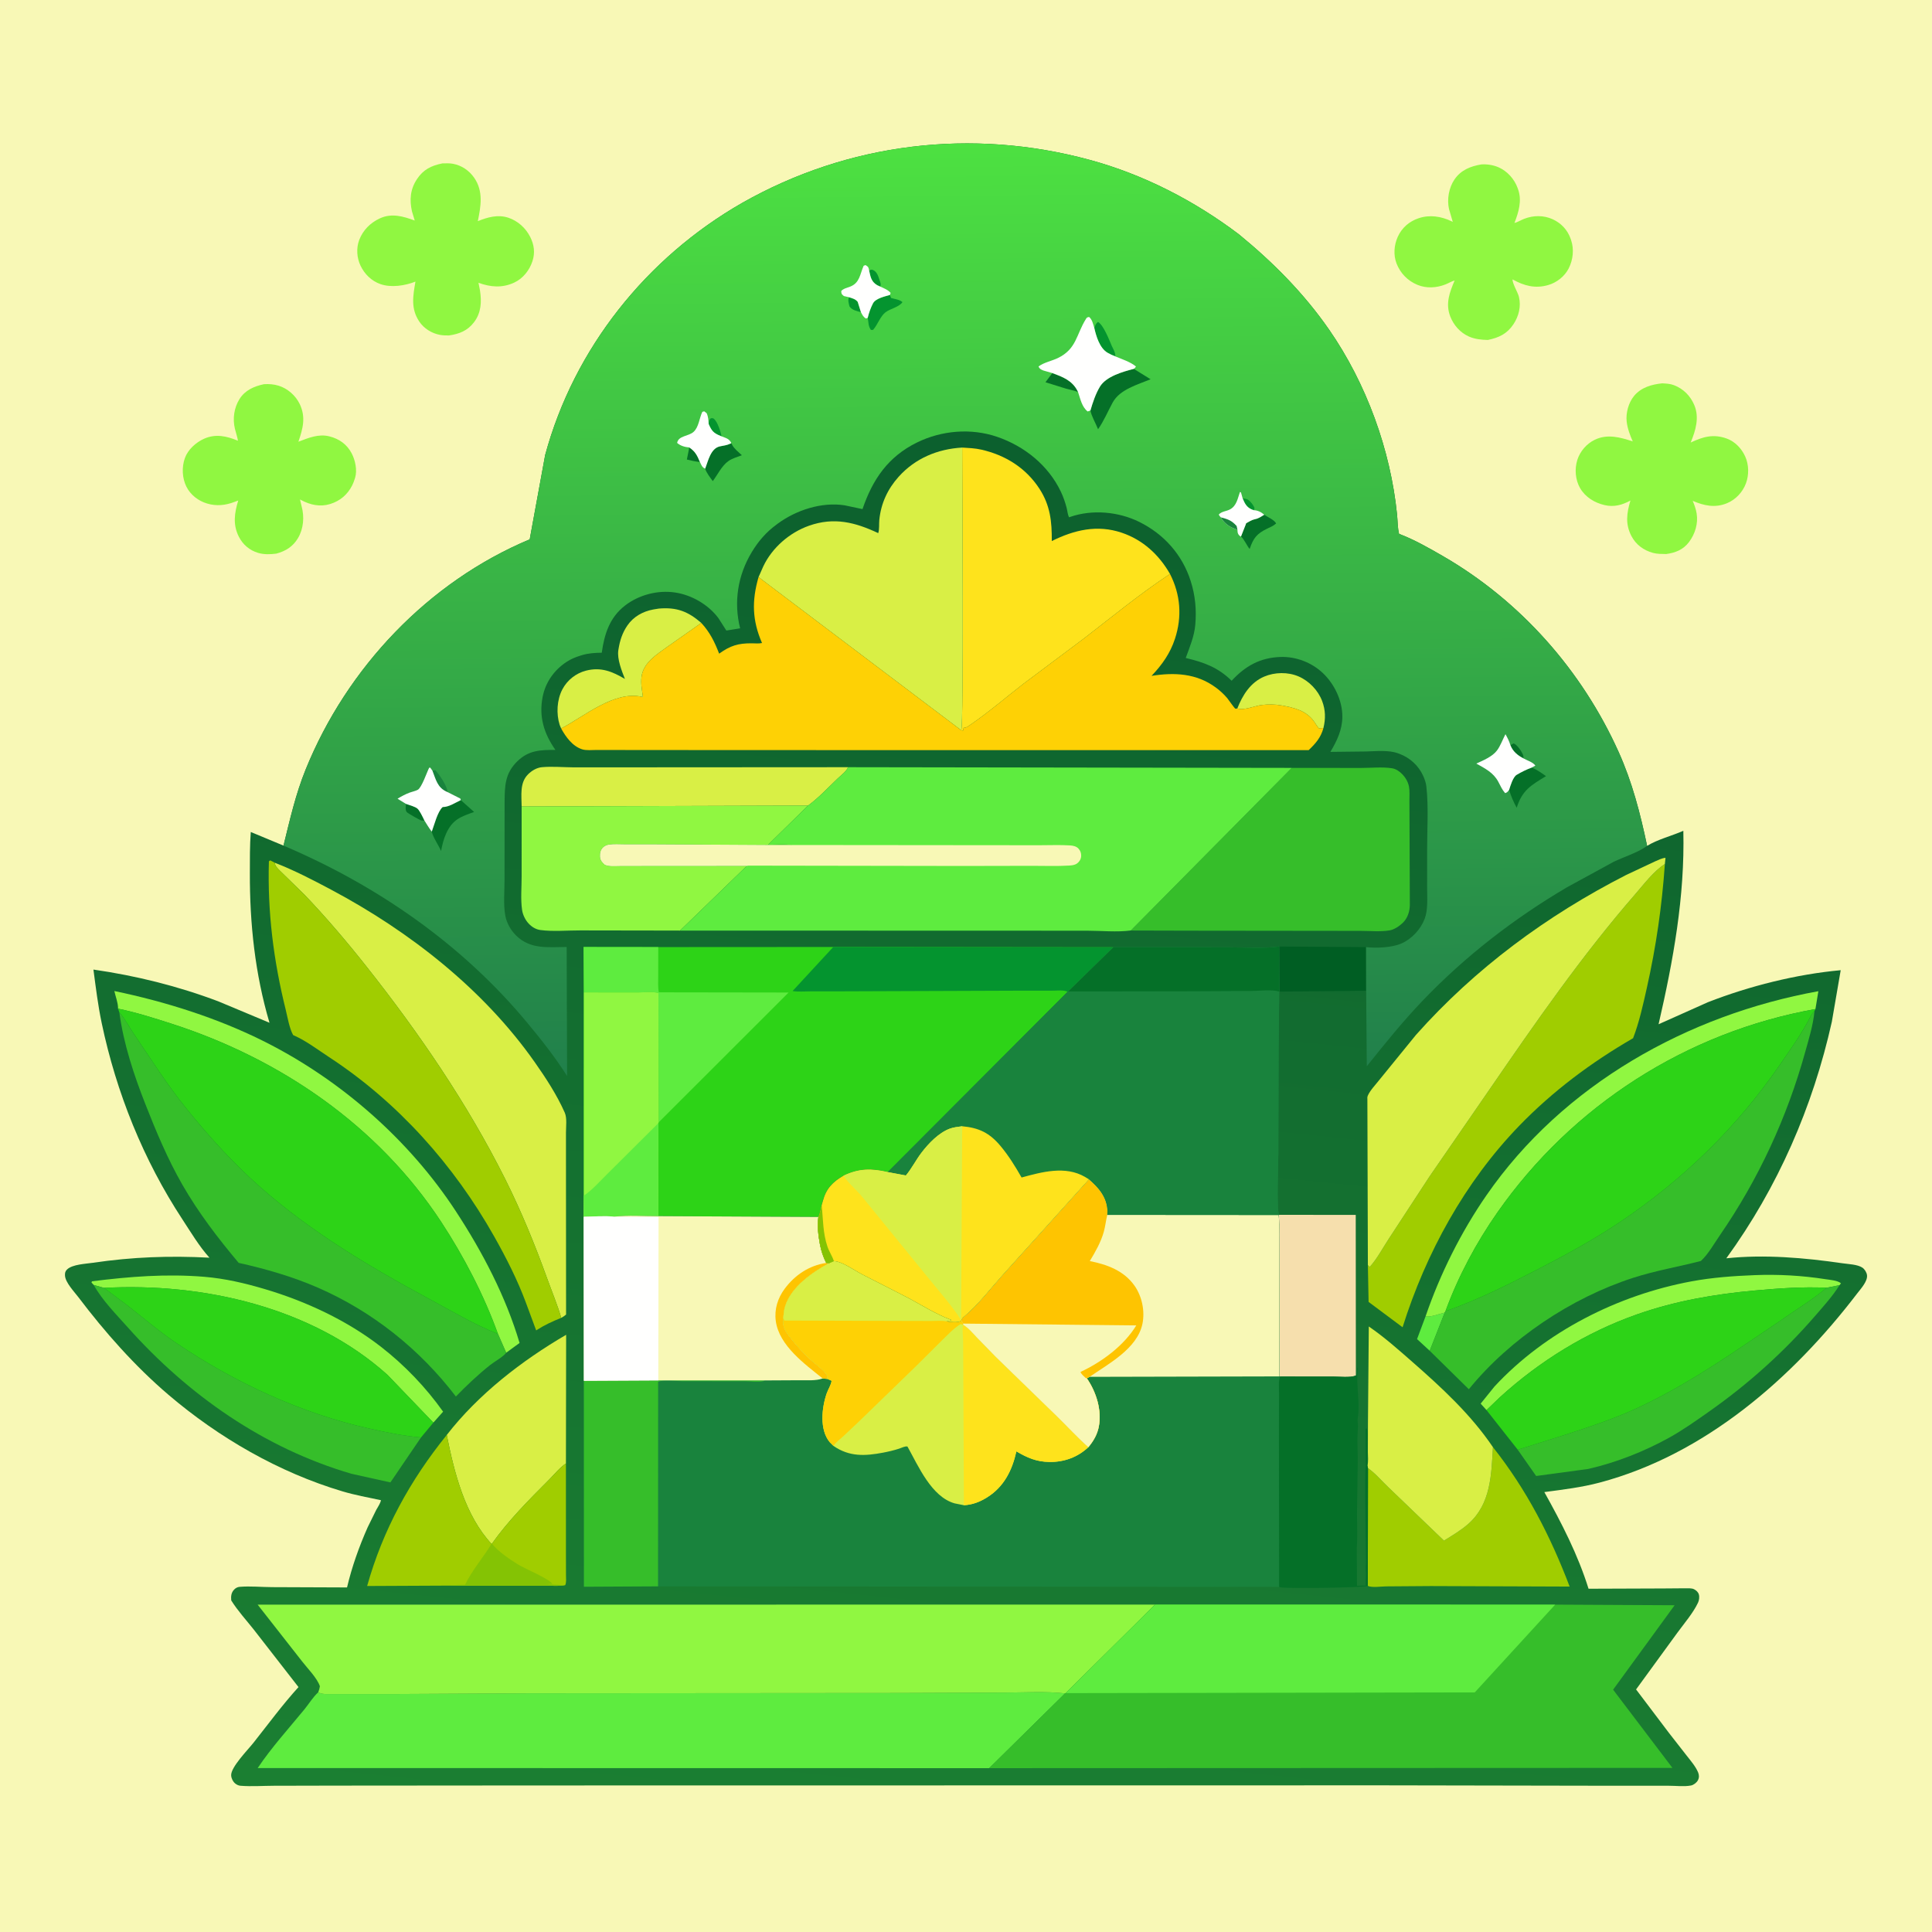 <svg version="1.1" xmlns="http://www.w3.org/2000/svg" style="display: block;" viewBox="0 0 2048 2048" width="1024" height="1024">
<defs>
	<linearGradient id="Gradient1" gradientUnits="userSpaceOnUse" x1="1113.78" y1="467.343" x2="959.262" y2="1963.63">
		<stop class="stop0" offset="0" stop-opacity="1" stop-color="rgb(12,96,46)"/>
		<stop class="stop1" offset="1" stop-opacity="1" stop-color="rgb(27,127,50)"/>
	</linearGradient>
	<linearGradient id="Gradient2" gradientUnits="userSpaceOnUse" x1="1025.04" y1="1133.48" x2="1014.6" y2="151.866">
		<stop class="stop0" offset="0" stop-opacity="1" stop-color="rgb(33,128,75)"/>
		<stop class="stop1" offset="1" stop-opacity="1" stop-color="rgb(77,225,65)"/>
	</linearGradient>
</defs>
<path transform="translate(0,0)" fill="rgb(248,248,182)" d="M -0 -0 L 2048 0 L 2048 2048 L -0 2048 L -0 -0 z"/>
<path transform="translate(0,0)" fill="rgb(144,247,65)" d="M 279.779 407.255 C 285.014 406.912 290.34 407.31 295.375 408.867 C 304.893 411.811 313.41 419.29 317.716 428.293 C 324.412 442.292 321.054 454.431 316.31 468.249 C 326.922 464.236 337.743 459.607 349.293 462.588 C 359.546 465.234 367.596 470.862 372.659 480.315 C 376.531 487.545 378.898 498.352 376.426 506.474 L 376.087 507.5 C 375.308 509.957 374.488 512.272 373.313 514.578 C 368.308 524.403 360.49 531.02 349.989 534.28 C 339.293 537.601 328.927 535.237 319.298 530.119 L 317.995 529.415 L 319.723 536.674 C 322.785 547.843 321.805 560.494 315.834 570.5 C 310.445 579.532 302.659 584.274 292.793 586.893 C 286.379 587.687 279.759 587.937 273.5 586.04 C 264.536 583.322 257.478 577.354 253.217 569 C 246.648 556.121 248.528 543.817 252.537 530.562 L 248.567 532.046 C 239.029 535.71 229.477 536.732 219.5 533.748 C 210.228 530.974 201.982 524.643 197.609 515.926 C 193.042 506.822 192.553 495.097 196.016 485.5 C 199.267 476.491 207.766 468.884 216.367 465.07 C 228.763 459.573 240.288 462.285 252.236 467.196 C 251.59 462.979 250.044 458.774 249.037 454.614 C 246.468 444.008 248.056 432.296 253.881 423.014 C 259.805 413.572 269.299 409.527 279.779 407.255 z"/>
<path transform="translate(0,0)" fill="rgb(144,247,65)" d="M 1761.87 406.355 C 1766.22 406.578 1770.45 406.742 1774.57 408.335 C 1784.43 412.143 1791.84 419.577 1795.96 429.25 C 1801.65 442.62 1797.41 456.396 1792.19 469.112 C 1805.1 463.006 1816.18 459.753 1830.28 464.836 C 1839.14 468.029 1846.04 475.274 1849.92 483.743 C 1853.95 492.512 1854.11 503.455 1850.74 512.466 C 1847.25 521.773 1839.77 529.757 1830.5 533.51 C 1817.87 538.626 1806.31 536.06 1794.34 530.915 C 1796.18 535.25 1797.72 539.569 1798.5 544.235 C 1800.29 554.959 1796.85 566.085 1790.37 574.664 C 1784.26 582.74 1775.94 585.991 1766.2 587.302 C 1761.59 587.218 1756.75 587.308 1752.27 586.09 C 1742.25 583.365 1734.07 577.332 1729.28 568.058 C 1722.7 555.293 1724.42 543.731 1728.33 530.582 C 1719.64 535.331 1710.85 537.744 1700.96 535.436 C 1690.33 532.954 1680.63 527.118 1675.02 517.538 C 1669.9 508.779 1668.98 497.14 1672.04 487.5 C 1674.94 478.384 1681.89 470.319 1690.52 466.174 C 1703.93 459.729 1717.47 463.556 1730.79 467.892 C 1727.83 461.321 1725.17 454.092 1724.34 446.895 C 1723.3 437.809 1726.34 426.746 1732.19 419.695 C 1739.71 410.617 1750.66 407.568 1761.87 406.355 z"/>
<path transform="translate(0,0)" fill="rgb(144,247,65)" d="M 468.963 173.193 L 469.323 173.194 C 472.873 173.122 476.507 172.949 480.017 173.584 C 489.285 175.262 497.276 180.7 502.617 188.378 C 512.574 202.691 509.777 218.528 506.502 234.437 C 516.833 230.269 527.824 227.136 538.869 230.798 C 548.875 234.115 557.225 241.661 561.985 251.043 C 566.255 259.459 567.372 267.97 564.372 277.012 C 561.166 286.672 554.323 295.288 545.016 299.596 C 532.344 305.462 519.994 304.436 507.206 299.741 L 508.802 307.86 C 510.645 319.974 510.161 331.554 502.397 341.691 C 495.535 350.652 486.776 354.012 475.969 355.586 C 472.897 355.675 469.543 355.537 466.5 354.997 C 457.753 353.447 449.419 348.25 444.46 340.87 C 435.271 327.195 437.781 313.702 440.401 298.515 C 429.352 302.863 414.667 305.186 403.219 301.139 C 393.759 297.794 386.515 290.668 382.202 281.692 C 378.208 273.381 377.492 262.999 380.817 254.31 C 384.817 243.858 392.601 236.164 402.641 231.5 C 415.233 225.65 427.414 229.321 439.632 233.774 L 436.705 224.06 C 433.967 211.819 434.872 200.684 441.922 190 C 448.779 179.609 457.152 175.594 468.963 173.193 z"/>
<path transform="translate(0,0)" fill="rgb(144,247,65)" d="M 1570.1 174.313 C 1576.14 173.837 1582.97 174.906 1588.54 177.354 C 1597.88 181.46 1605.31 189.831 1608.76 199.364 L 1609.3 200.927 C 1613.51 212.903 1609.75 225.041 1605.37 236.368 C 1608.95 235.433 1612.26 233.294 1615.73 231.95 C 1625.46 228.178 1636.27 228.049 1645.88 232.407 C 1654.85 236.483 1661.61 243.663 1664.91 253.007 L 1665.41 254.5 C 1668.75 264.224 1667.5 275.403 1662.9 284.5 C 1658.59 293.019 1650.12 299.618 1641 302.215 C 1627.18 306.152 1615.47 302.919 1603.4 296.179 C 1603.07 300.584 1608.95 309.683 1610.17 314.817 C 1612.54 324.818 1609.96 335.234 1604.32 343.702 C 1597.47 353.994 1588.8 357.964 1577.15 360.374 C 1570.24 360.219 1563.5 359.55 1557.09 356.726 C 1547.99 352.713 1540.92 344.728 1537.35 335.5 C 1532.08 321.863 1536.6 309.958 1541.98 297.293 C 1538.58 298.288 1535.55 300.212 1532.25 301.5 C 1522.64 305.25 1512.02 305.89 1502.4 301.885 C 1492.21 297.642 1484.48 289.699 1480.44 279.426 C 1476.9 270.411 1477.72 259.725 1481.72 250.956 C 1486.08 241.399 1493.81 234.713 1503.75 231.35 C 1515.53 227.365 1527.72 229.28 1538.71 234.571 L 1540 235.201 L 1536.04 221.724 C 1533.68 211.394 1535.82 198.928 1541.87 190.141 C 1548.66 180.27 1558.63 176.287 1570.1 174.313 z"/>
<path transform="translate(0,0)" fill="url(#Gradient1)" d="M 786.763 215.07 C 899.49 151.169 1030.23 135.53 1155.22 169.5 C 1212.39 185.038 1266.18 212.786 1313.32 248.419 C 1349.63 278.141 1382.3 311.03 1409.09 349.716 C 1448.4 406.488 1474.06 476.866 1480.94 545.5 C 1481.6 552.067 1481.46 559.566 1483.06 565.914 C 1499.32 572.1 1514.65 580.861 1529.69 589.557 C 1611.75 637.018 1676.86 710.631 1715.73 796.91 C 1730.29 829.227 1738.72 862.119 1746.02 896.66 C 1756.88 889.866 1772.48 885.948 1784.41 880.701 C 1786.05 950.484 1773.76 1018.03 1758.16 1085.75 L 1810.38 1062.42 C 1854.43 1045.22 1904.09 1032.77 1951.22 1028.45 L 1941.82 1083.13 C 1921.68 1173.5 1884.46 1258.87 1829.97 1333.86 C 1870.27 1329.56 1913.07 1333.29 1953.08 1339.12 C 1959.25 1340.02 1968.94 1340.3 1974.08 1343.67 C 1976.59 1345.31 1978.72 1348.74 1979.1 1351.71 C 1979.94 1358.19 1972.38 1366.31 1968.63 1371.21 C 1899.86 1461.21 1807.18 1542.01 1695.66 1571.61 C 1676.5 1576.69 1656.68 1579.07 1637.06 1581.67 C 1655.37 1614.5 1672.69 1648.05 1683.92 1684.12 L 1763.34 1683.83 L 1785.93 1683.65 C 1788.75 1683.66 1793.27 1683.35 1795.78 1684.66 C 1797.95 1685.78 1800.12 1687.66 1800.83 1690.09 C 1801.65 1692.89 1801.17 1696.38 1799.94 1698.97 C 1794.79 1709.9 1785.27 1720.91 1778.11 1730.73 L 1734.3 1790.87 L 1769.17 1836.97 L 1788.08 1861.19 C 1792.23 1866.5 1797.39 1872.43 1800.02 1878.7 C 1801.21 1881.55 1801.3 1884.37 1799.86 1887.14 C 1798.54 1889.67 1795.35 1892.14 1792.52 1892.7 C 1785.46 1894.09 1776.16 1892.95 1768.77 1892.97 L 1707.51 1892.97 L 1466.08 1892.53 L 571.928 1892.66 L 356.872 1892.83 L 290.195 1892.98 C 278.693 1893.02 266.442 1893.9 255 1892.98 C 252.866 1892.81 250.974 1891.93 249.329 1890.58 C 246.871 1888.55 245.228 1885.19 245.044 1882.02 C 244.542 1873.39 262.76 1854.89 268.549 1847.58 C 284.294 1827.71 299.353 1807.16 316.415 1788.38 L 268.862 1727.23 C 260.916 1717.24 251.861 1707.32 245.113 1696.5 C 244.727 1692.23 245.022 1688.44 248.09 1685.13 C 249.667 1683.43 251.676 1682.31 254 1682.12 C 265.177 1681.18 277.303 1682.39 288.6 1682.44 L 367.873 1682.75 C 372.975 1661 380.695 1639.37 389.758 1618.96 L 398.791 1600.62 C 400.542 1597.39 403.094 1593.88 403.842 1590.28 C 390.116 1587.36 376.463 1584.91 362.986 1580.89 C 295.59 1560.8 231.95 1524.04 178.532 1478.49 C 142.969 1448.16 111.205 1412.19 83.022 1374.99 C 78.614 1369.17 69.268 1359.48 68.897 1352.14 C 68.763 1349.51 69.073 1347.57 71.122 1345.64 C 76.879 1340.23 90.781 1339.74 98.443 1338.61 C 140.192 1332.41 179.886 1330.99 222.029 1333.19 C 211.121 1321.12 202.348 1306.29 193.423 1292.69 C 152.003 1229.58 123.301 1158.24 107.798 1084.45 C 103.866 1065.74 101.546 1046.73 99.044 1027.79 C 144.366 1034.32 188.51 1045.27 231.398 1061.47 L 285.667 1084.17 C 270.361 1032.42 264.68 979.099 264.867 925.301 C 264.917 910.863 264.73 896.344 265.845 881.943 L 300.521 896.38 C 307.377 868.723 313.282 842.089 324.079 815.5 C 367.81 707.802 453.963 616.788 561.515 571.743 L 577.904 482.281 C 608.562 369.14 685.416 273.084 786.763 215.07 z"/>
<path transform="translate(0,0)" fill="rgb(94,236,63)" d="M 1511.25 1395.15 C 1514.92 1397.04 1526.68 1392.37 1531.43 1391.43 L 1515.56 1431.87 L 1502.13 1419.5 L 1511.25 1395.15 z"/>
<path transform="translate(0,0)" fill="rgb(217,239,69)" d="M 1311.63 750.928 C 1317.24 736.769 1325.52 723.424 1340.16 717.2 C 1351.31 712.461 1365.35 712.215 1376.52 717.027 C 1387.68 721.837 1397.21 731.74 1401.53 743.127 C 1405.16 752.73 1405.3 761.944 1402.88 771.73 L 1398 772.009 C 1396.16 769.828 1394.79 767.499 1393.18 765.164 C 1384.89 753.122 1371.55 750.097 1358 747.694 C 1351.46 746.533 1344.19 746.535 1337.6 747.304 C 1330.47 748.134 1317.78 753.561 1311.63 750.928 z"/>
<path transform="translate(0,0)" fill="rgb(0,94,35)" d="M 1355.89 1003.33 L 1448.09 1003.99 L 1448.19 1050.21 L 1356.04 1051.12 L 1355.89 1003.33 z"/>
<path transform="translate(0,0)" fill="rgb(144,247,65)" d="M 1575.75 1494.75 L 1569.56 1487.92 L 1584.22 1469.77 C 1638.28 1411.44 1715.25 1372.74 1792.96 1358.3 C 1815.22 1354.17 1837.61 1352.58 1860.2 1351.69 C 1885.09 1350.7 1910.48 1352.14 1935.09 1355.99 C 1939.57 1356.69 1948.17 1357.29 1951.5 1360.37 L 1949.96 1362.35 L 1936.34 1365.06 C 1910.68 1363.85 1885.61 1365.7 1860.1 1368 C 1817.46 1371.84 1775.72 1379.07 1735.21 1393.33 C 1681.37 1412.28 1632.12 1442.77 1589.97 1481.1 L 1575.75 1494.75 z"/>
<path transform="translate(0,0)" fill="rgb(217,239,69)" d="M 594.83 772.21 L 593.291 768.5 C 589.519 756.606 590.317 741.819 596.165 730.699 C 601.295 720.943 610.517 713.65 621.183 710.911 C 637.011 706.846 649.074 711.806 662.444 719.724 C 659.07 711.087 654.067 698.763 655.431 689.395 L 655.668 688 C 657.121 678.805 659.764 670.765 665.066 663.013 C 671.427 653.713 681.429 648.132 692.361 646.102 L 694 645.814 L 698.466 645.109 C 717.264 643.506 729.297 648.081 743.411 660.333 L 707.548 685.527 C 696.376 693.628 681.988 702.31 680.076 717.262 C 679.113 724.8 680.602 731.512 681.538 738.923 L 680.464 738.663 C 651.09 731.902 619.186 759.527 594.83 772.21 z"/>
<path transform="translate(0,0)" fill="rgb(144,247,65)" d="M 99.367 1362.13 L 96.963 1359.5 L 97.5 1358.22 C 137.536 1353.2 176.284 1350.13 216.652 1353.47 C 238.485 1355.28 259.569 1360.23 280.515 1366.43 C 324.038 1379.31 367.671 1399.58 403.683 1427.53 C 428.806 1447.04 451.301 1470.51 469.713 1496.43 L 459.38 1508.03 L 410.82 1457.46 C 331.015 1385.69 215.105 1359.47 110.199 1365.21 L 99.367 1362.13 z"/>
<path transform="translate(0,0)" fill="rgb(144,247,65)" d="M 1511.25 1395.15 C 1526.63 1350.34 1548.75 1306.04 1575.72 1267.04 C 1656.85 1149.75 1788.98 1075.75 1927.55 1050.71 L 1924.44 1069.64 C 1787.95 1093.97 1666.74 1171.76 1587.38 1285.13 C 1564.79 1317.4 1545.8 1352.94 1532.23 1389.96 L 1531.43 1391.43 C 1526.68 1392.37 1514.92 1397.04 1511.25 1395.15 z"/>
<path transform="translate(0,0)" fill="rgb(144,247,65)" d="M 125.122 1069.21 L 125.098 1067.79 C 124.872 1062.35 122.408 1056 121.21 1050.53 C 175.727 1061.86 231.011 1079.29 280.854 1104.39 C 361.503 1145.01 433.844 1208.43 483.262 1284.05 C 511.407 1327.12 536.078 1374.13 550.769 1423.59 L 536.579 1433.94 L 527.878 1414.1 C 513.063 1372.96 491.631 1331.75 467.65 1295.22 C 400.519 1192.94 296.79 1122.12 181.485 1085.06 C 162.785 1079.04 144.391 1073.21 125.122 1069.21 z"/>
<path transform="translate(0,0)" fill="rgb(54,190,42)" d="M 1936.34 1365.06 L 1949.96 1362.35 C 1942.63 1374.02 1933.32 1384.27 1924.32 1394.67 C 1890.79 1433.39 1853.34 1467.04 1811.43 1496.5 C 1797.68 1506.16 1783.93 1515.95 1769.2 1524.09 C 1742.71 1538.74 1713.08 1550.41 1683.58 1557.15 L 1628.37 1564.61 L 1608.87 1536.77 L 1660.41 1520.54 C 1685.12 1512.49 1710.53 1504.08 1734.16 1493.23 C 1769.31 1477.09 1801.75 1457.17 1834 1435.95 L 1886.83 1400.33 C 1903.22 1388.55 1921.02 1378.17 1936.34 1365.06 z"/>
<path transform="translate(0,0)" fill="rgb(217,239,69)" d="M 552.963 854.914 C 552.907 843.192 550.7 829.856 559.787 820.792 C 563.662 816.927 568.976 813.744 574.512 813.245 C 585.161 812.286 596.768 813.335 607.517 813.407 L 672.328 813.398 L 898.94 813.262 C 897.386 817.634 891.237 822.096 887.894 825.298 C 877.957 834.817 867.655 845.826 856.569 853.951 L 552.963 854.914 z"/>
<path transform="translate(0,0)" fill="rgb(54,190,42)" d="M 99.367 1362.13 L 110.199 1365.21 L 135.5 1384.13 C 152.497 1397.52 169.03 1411.61 186.976 1423.74 C 248.498 1465.36 319.043 1498.21 391.703 1514.39 C 409.909 1518.44 427.677 1522.16 446.277 1523.76 L 413.847 1571.42 L 372.619 1562.27 C 279.927 1535.23 199.363 1478.73 135.514 1407.13 C 123.322 1393.46 108.176 1378.15 99.367 1362.13 z"/>
<path transform="translate(0,0)" fill="rgb(246,223,173)" d="M 1355.83 1287.77 L 1437.14 1287.86 L 1437.28 1458.16 C 1431.08 1460.59 1419.88 1459.19 1413 1459.2 L 1356.86 1459.18 L 1356.1 1459.04 L 1356 1341.81 L 1355.95 1308.11 C 1355.93 1301.43 1356.36 1294.56 1355.28 1287.95 L 1355.83 1287.77 z"/>
<path transform="translate(0,0)" fill="rgb(217,239,69)" d="M 473.589 1521.11 C 507.145 1477.88 553.164 1442.32 600.125 1414.94 L 599.91 1551.35 C 593.463 1555.59 587.405 1563.14 581.913 1568.64 C 560.471 1590.12 538.735 1611.9 521.191 1636.76 C 492.792 1606.32 481.467 1560.74 473.589 1521.11 z"/>
<path transform="translate(0,0)" fill="rgb(160,205,0)" d="M 1582.57 1534.04 C 1618.19 1578.94 1643.62 1628.51 1663.89 1681.83 L 1516.77 1681.29 L 1469.17 1681.64 C 1463.82 1681.69 1454.54 1683.21 1449.93 1681.11 L 1450.13 1556.35 C 1457.73 1561.53 1464.92 1570.11 1471.67 1576.5 L 1530.65 1633.13 C 1539.41 1627.74 1548.99 1622.04 1556.69 1615.2 C 1580.39 1594.16 1580.92 1563.2 1582.57 1534.04 z"/>
<path transform="translate(0,0)" fill="rgb(217,239,69)" d="M 1449.49 1553.49 C 1450.72 1549.4 1450 1543.68 1450.01 1539.32 L 1450.08 1509.57 L 1450.99 1406.14 C 1467.25 1417.25 1482.2 1430.56 1497 1443.53 C 1528.22 1470.89 1559.23 1499.48 1582.57 1534.04 C 1580.92 1563.2 1580.39 1594.16 1556.69 1615.2 C 1548.99 1622.04 1539.41 1627.74 1530.65 1633.13 L 1471.67 1576.5 C 1464.92 1570.11 1457.73 1561.53 1450.13 1556.35 L 1449.49 1553.49 z"/>
<path transform="translate(0,0)" fill="rgb(5,112,40)" d="M 1437.28 1458.16 L 1437.87 1457.19 C 1438.91 1454.82 1438.57 1452.05 1438.5 1449.51 C 1439.49 1451.48 1439.27 1450.34 1439.11 1451.94 C 1437.46 1468.74 1441.95 1487.34 1439.21 1504.1 C 1438.95 1505.73 1439.19 1506.94 1439.36 1508.55 C 1439.84 1513.02 1439.18 1517.1 1439 1521.5 C 1438.62 1530.56 1439.4 1539.8 1439.27 1548.86 L 1438.48 1605.01 C 1438.49 1616.88 1439.17 1629.2 1438.24 1641 L 1438.49 1681 L 1447.75 1680.75 C 1447.59 1676.49 1447.76 1672.71 1448 1668.5 L 1447.76 1665 C 1447.48 1661.23 1448.08 1657.78 1447.99 1654.14 L 1447.48 1611.96 C 1447.48 1592.82 1446.47 1573.06 1447.76 1554 L 1447.51 1514.5 L 1448.99 1514.25 C 1450.08 1518.08 1449.54 1522.86 1449.54 1526.88 L 1449.49 1553.49 L 1450.13 1556.35 L 1449.93 1681.11 C 1446.64 1682.99 1365.22 1684.13 1357.53 1682.66 L 1355.89 1682.18 L 1355.71 1515.89 L 1355.82 1477.3 C 1355.85 1471.81 1354.92 1464.3 1356.86 1459.18 L 1413 1459.2 C 1419.88 1459.19 1431.08 1460.59 1437.28 1458.16 z"/>
<path transform="translate(0,0)" fill="rgb(160,205,0)" d="M 473.589 1521.11 C 481.467 1560.74 492.792 1606.32 521.191 1636.76 C 538.735 1611.9 560.471 1590.12 581.913 1568.64 C 587.405 1563.14 593.463 1555.59 599.91 1551.35 L 599.92 1645.87 L 599.968 1669.42 C 599.967 1672.9 600.564 1677.1 599.163 1680.33 C 593.391 1681.45 587.126 1680.96 581.243 1680.97 L 551.703 1680.96 L 476.479 1680.82 L 389.181 1681.23 C 405.95 1621.49 434.746 1569.24 473.589 1521.11 z"/>
<path transform="translate(0,0)" fill="rgb(132,195,4)" d="M 476.479 1680.82 C 481.742 1679.88 487.642 1680.08 493.01 1679.86 C 500.509 1664.35 512.346 1650.92 521.26 1636.17 C 528.421 1644.94 539.928 1652.72 549.537 1658.62 C 556.692 1663.02 582.579 1673.74 585.5 1679 L 579.005 1679.25 L 599.163 1680.33 C 593.391 1681.45 587.126 1680.96 581.243 1680.97 L 551.703 1680.96 L 476.479 1680.82 z"/>
<path transform="translate(0,0)" fill="rgb(45,211,23)" d="M 110.199 1365.21 C 215.105 1359.47 331.015 1385.69 410.82 1457.46 L 459.38 1508.03 L 446.277 1523.76 C 427.677 1522.16 409.909 1518.44 391.703 1514.39 C 319.043 1498.21 248.498 1465.36 186.976 1423.74 C 169.03 1411.61 152.497 1397.52 135.5 1384.13 L 110.199 1365.21 z"/>
<path transform="translate(0,0)" fill="rgb(45,211,23)" d="M 1575.75 1494.75 L 1589.97 1481.1 C 1632.12 1442.77 1681.37 1412.28 1735.21 1393.33 C 1775.72 1379.07 1817.46 1371.84 1860.1 1368 C 1885.61 1365.7 1910.68 1363.85 1936.34 1365.06 C 1921.02 1378.17 1903.22 1388.55 1886.83 1400.33 L 1834 1435.95 C 1801.75 1457.17 1769.31 1477.09 1734.16 1493.23 C 1710.53 1504.08 1685.12 1512.49 1660.41 1520.54 L 1608.87 1536.77 L 1575.75 1494.75 z"/>
<path transform="translate(0,0)" fill="rgb(144,247,65)" d="M 552.963 854.914 L 856.569 853.951 L 814.224 895.474 C 822.504 895.41 831.3 894.726 839.507 895.744 L 811.22 895.687 L 692.994 895.011 L 662.138 894.994 C 656.72 894.995 650.569 894.484 645.222 895.359 C 642.973 895.727 640.64 896.833 639.04 898.471 C 636.473 901.098 635.835 904.49 636.015 908.059 C 636.216 912.051 638.323 914.158 641.094 916.757 C 646.016 918.822 652.07 918.065 657.373 918.067 L 689.973 918.004 L 791.595 917.951 L 720.861 986.456 L 713.916 986.432 L 615.08 986.275 C 601.605 986.233 586.154 987.665 572.846 985.874 C 567.978 985.219 563.838 982.626 560.5 979.128 C 556.86 975.313 554.17 969.748 553.412 964.513 C 551.792 953.319 552.963 940.533 552.958 929.168 L 552.963 854.914 z"/>
<path transform="translate(0,0)" fill="rgb(54,190,42)" d="M 126.505 1073.11 L 127.339 1074.11 C 133.125 1081.21 137.353 1089.36 142.5 1096.92 C 160.074 1122.73 176.81 1149.35 196.412 1173.68 C 221.098 1204.31 247.084 1233.04 276.666 1259.07 C 329.622 1305.66 391.646 1342.82 453.546 1376.16 C 478.126 1389.4 501.913 1403.63 527.878 1414.1 L 536.579 1433.94 C 533.929 1437.96 523.633 1443.73 519.535 1447 C 506.608 1457.31 494.79 1468.52 483.254 1480.34 C 445.003 1430.29 394.926 1390.25 337.088 1365.02 C 310.08 1353.24 281.721 1345.11 253.009 1338.69 C 231.055 1312.55 210.475 1285.69 193.438 1256.05 C 177.745 1228.74 165.545 1199.57 154.049 1170.31 C 141.92 1139.45 130.848 1106.11 126.505 1073.11 z"/>
<path transform="translate(0,0)" fill="rgb(54,190,42)" d="M 1532.23 1389.96 C 1565.87 1378.16 1596.85 1362.73 1628.46 1346.4 C 1658.44 1330.91 1688.45 1314.7 1716.52 1295.9 C 1783.98 1250.72 1840.93 1195.35 1886.92 1128.5 C 1897.98 1112.42 1910.15 1095.4 1919.01 1078.01 C 1919.97 1076.11 1920.59 1074.76 1922.07 1073.21 L 1923.44 1071.79 C 1922.01 1086.73 1917.64 1100.63 1913.64 1115.03 C 1894.42 1184.41 1864.05 1250.07 1823.21 1309.33 C 1817.2 1318.04 1810.77 1329.6 1802.99 1336.69 C 1778.97 1342.9 1754.85 1346.91 1731.08 1354.59 C 1665.82 1375.67 1600.32 1419.3 1557.03 1472.65 L 1515.56 1431.87 L 1531.43 1391.43 L 1532.23 1389.96 z"/>
<path transform="translate(0,0)" fill="rgb(160,205,0)" d="M 1450.01 1341.19 L 1450.77 1341.76 L 1452 1342.96 C 1459.63 1334.59 1465.77 1322.93 1472 1313.43 L 1515.51 1246.89 L 1579.06 1154.69 C 1627.74 1083.81 1676.96 1012.84 1733.45 947.835 C 1742.47 937.463 1753.14 923.223 1764.83 915.908 C 1761.74 960.394 1755.54 1003.38 1745.79 1046.89 C 1741.83 1064.58 1737.67 1083.63 1731.13 1100.55 C 1686.9 1126.08 1645.88 1156.71 1610.31 1193.5 C 1552.79 1252.99 1511.52 1328.36 1486.79 1406.95 L 1450.76 1380.09 L 1450.01 1341.19 z"/>
<path transform="translate(0,0)" fill="rgb(217,239,69)" d="M 291.273 914.522 C 311.899 922.538 331.473 932.702 350.981 943.08 C 434.002 987.244 512.462 1048.53 566.857 1125.97 C 578.743 1142.89 590.26 1160.52 598.675 1179.47 C 601.212 1185.18 599.937 1194.36 599.948 1200.7 L 599.96 1247.38 L 600.064 1393.5 C 598.397 1394.9 596.87 1395.95 594.945 1396.97 C 590.863 1382.96 584.888 1368.78 579.927 1355 C 567.092 1319.37 552.449 1283.69 535.493 1249.8 C 495.469 1169.8 444.133 1094.96 388.771 1024.92 C 368.085 998.744 346.073 972.827 323.012 948.684 L 296.649 922.941 C 294.238 920.476 291.583 918.131 291.273 914.522 z"/>
<path transform="translate(0,0)" fill="rgb(160,205,0)" d="M 594.945 1396.97 C 586.082 1400.54 577.525 1404.4 569.468 1409.58 L 568.369 1410.3 L 557.53 1380.99 C 548.507 1356.7 536.626 1333.37 523.924 1310.81 C 481.317 1235.16 421.751 1168.26 348.898 1120.62 C 337.131 1112.93 324.798 1103.49 311.978 1097.78 L 310.743 1097.24 C 306.642 1089.77 304.894 1078.54 302.821 1070.17 C 289.941 1018.21 283.459 966.57 285.043 913 L 286.5 912.034 L 291.273 914.522 C 291.583 918.131 294.238 920.476 296.649 922.941 L 323.012 948.684 C 346.073 972.827 368.085 998.744 388.771 1024.92 C 444.133 1094.96 495.469 1169.8 535.493 1249.8 C 552.449 1283.69 567.092 1319.37 579.927 1355 C 584.888 1368.78 590.863 1382.96 594.945 1396.97 z"/>
<path transform="translate(0,0)" fill="rgb(254,227,28)" d="M 1019.96 474.443 C 1026.8 474.866 1033.54 475.112 1040.23 476.631 C 1065.67 482.406 1087.55 496.006 1101.91 518.19 C 1113.33 535.851 1115.09 552.985 1114.94 573.523 C 1138.73 561.758 1163.06 555.917 1189.05 564.688 C 1211.57 572.287 1228.62 588.075 1240.27 608.448 C 1208.49 629.371 1179.09 653.621 1149 676.828 L 1084.98 724.769 C 1066.44 739.151 1048.35 754.742 1029.01 768.04 C 1026.52 769.751 1024.55 771.521 1021.5 771.51 L 1020.91 774.439 L 1018.94 774.099 C 1021.74 769.639 1020.01 505.635 1019.96 474.443 z"/>
<path transform="translate(0,0)" fill="rgb(217,239,69)" d="M 1450.01 1341.19 L 1449.48 1165.5 C 1449.43 1163.85 1449.25 1163.09 1449.96 1161.4 C 1452.25 1155.91 1458.39 1149.61 1462.05 1144.88 L 1501.02 1097 C 1563.94 1026.3 1639.72 970.475 1723.78 927.512 L 1754.24 913.196 C 1757.73 911.742 1761.7 909.571 1765.5 909.349 L 1764.83 915.908 C 1753.14 923.223 1742.47 937.463 1733.45 947.835 C 1676.96 1012.84 1627.74 1083.81 1579.06 1154.69 L 1515.51 1246.89 L 1472 1313.43 C 1465.77 1322.93 1459.63 1334.59 1452 1342.96 L 1450.77 1341.76 L 1450.01 1341.19 z"/>
<path transform="translate(0,0)" fill="rgb(217,239,69)" d="M 804.083 611.736 L 809.088 600.428 C 818.464 580.586 836.897 564.596 857.544 557.301 C 884.063 547.93 906.421 553.572 930.963 565.131 C 932.325 561.018 931.661 555.514 932.102 551.122 C 933.853 533.649 940.911 518.415 952.615 505.369 C 970.18 485.791 994.039 475.887 1019.96 474.443 C 1020.01 505.635 1021.74 769.639 1018.94 774.099 L 804.083 611.736 z"/>
<path transform="translate(0,0)" fill="rgb(54,190,42)" d="M 1369.3 813.996 L 1442.64 814.058 C 1453.12 814.067 1465.14 812.815 1475.43 814.366 C 1479.74 815.017 1483.27 817.502 1486.28 820.525 C 1489.86 824.123 1492.62 828.805 1493.58 833.833 C 1494.46 838.451 1494.01 843.726 1494.04 848.458 L 1494.16 875.803 L 1494.49 959.381 C 1494.35 966.226 1492.19 973.187 1487.16 978.08 C 1483.56 981.583 1478.11 985.38 1473.08 986.233 C 1463.34 987.885 1452.09 986.76 1442.19 986.756 L 1379.17 986.681 L 1262.13 986.552 L 1199.95 986.392 L 1198.72 986.335 L 1369.3 813.996 z"/>
<path transform="translate(0,0)" fill="rgb(45,211,23)" d="M 1924.44 1069.64 L 1923.44 1071.79 L 1922.07 1073.21 C 1920.59 1074.76 1919.97 1076.11 1919.01 1078.01 C 1910.15 1095.4 1897.98 1112.42 1886.92 1128.5 C 1840.93 1195.35 1783.98 1250.72 1716.52 1295.9 C 1688.45 1314.7 1658.44 1330.91 1628.46 1346.4 C 1596.85 1362.73 1565.87 1378.16 1532.23 1389.96 C 1545.8 1352.94 1564.79 1317.4 1587.38 1285.13 C 1666.74 1171.76 1787.95 1093.97 1924.44 1069.64 z"/>
<path transform="translate(0,0)" fill="rgb(45,211,23)" d="M 125.122 1069.21 C 144.391 1073.21 162.785 1079.04 181.485 1085.06 C 296.79 1122.12 400.519 1192.94 467.65 1295.22 C 491.631 1331.75 513.063 1372.96 527.878 1414.1 C 501.913 1403.63 478.126 1389.4 453.546 1376.16 C 391.646 1342.82 329.622 1305.66 276.666 1259.07 C 247.084 1233.04 221.098 1204.31 196.412 1173.68 C 176.81 1149.35 160.074 1122.73 142.5 1096.92 C 137.353 1089.36 133.125 1081.21 127.339 1074.11 L 126.505 1073.11 L 125.122 1069.21 z"/>
<path transform="translate(0,0)" fill="rgb(94,236,63)" d="M 1048.59 1874.32 L 273.164 1874.2 C 287.629 1852.62 306.022 1832.29 322.532 1812.19 C 327.297 1806.39 331.845 1798.83 337.364 1793.9 C 339.996 1795.16 341.882 1795.62 344.795 1795.73 L 415.184 1795.76 L 561.857 1794.98 L 952.764 1794.67 L 1065.92 1794.2 C 1086.61 1794.13 1108.42 1792.71 1128.96 1795.08 L 1048.59 1874.32 z"/>
<path transform="translate(0,0)" fill="rgb(254,209,5)" d="M 1240.27 608.448 C 1251.4 630.266 1253.19 653.7 1245.52 677.103 C 1240.45 692.592 1231.84 704.722 1220.68 716.441 C 1244.86 712.607 1268.29 713.675 1288.77 728.776 C 1293.2 732.036 1297.32 735.809 1300.88 739.995 C 1302.16 741.49 1308.51 750.825 1309.5 751.204 C 1310.02 751.403 1310.61 751.133 1311.16 751.061 L 1311.63 750.928 C 1317.78 753.561 1330.47 748.134 1337.6 747.304 C 1344.19 746.535 1351.46 746.533 1358 747.694 C 1371.55 750.097 1384.89 753.122 1393.18 765.164 C 1394.79 767.499 1396.16 769.828 1398 772.009 L 1402.88 771.73 C 1400.19 781.8 1394.56 788.209 1387.25 795.155 L 1169.38 795.171 L 791.866 795.137 L 667.085 795.039 L 632.326 794.988 C 627.643 794.972 621.548 795.723 617.096 794.298 C 606.816 791.007 599.815 781.2 594.83 772.21 C 619.186 759.527 651.09 731.902 680.464 738.663 L 681.538 738.923 C 680.602 731.512 679.113 724.8 680.076 717.262 C 681.988 702.31 696.376 693.628 707.548 685.527 L 743.411 660.333 C 752.632 670.407 757.394 680.265 762.329 692.897 C 774.145 684.412 782.469 681.823 797.051 681.929 C 800.546 681.955 804.391 682.421 807.772 681.617 C 797.309 657.548 796.85 636.873 804.083 611.736 L 1018.94 774.099 L 1020.91 774.439 L 1021.5 771.51 C 1024.55 771.521 1026.52 769.751 1029.01 768.04 C 1048.35 754.742 1066.44 739.151 1084.98 724.769 L 1149 676.828 C 1179.09 653.621 1208.49 629.371 1240.27 608.448 z"/>
<path transform="translate(0,0)" fill="rgb(144,247,65)" d="M 337.364 1793.9 C 338.199 1791.74 338.692 1789.78 339.093 1787.5 C 336.232 1778.8 325.92 1768.53 320.124 1761 L 273.116 1701 L 1224.45 1700.93 L 1129.69 1794.77 L 1128.96 1795.08 C 1108.42 1792.71 1086.61 1794.13 1065.92 1794.2 L 952.764 1794.67 L 561.857 1794.98 L 415.184 1795.76 L 344.795 1795.73 C 341.882 1795.62 339.996 1795.16 337.364 1793.9 z"/>
<path transform="translate(0,0)" fill="rgb(94,236,63)" d="M 898.94 813.262 L 1369.3 813.996 L 1198.72 986.335 C 1184.3 988.308 1167.18 986.6 1152.52 986.582 L 1050.32 986.541 L 720.861 986.456 L 791.595 917.951 L 689.973 918.004 L 657.373 918.067 C 652.07 918.065 646.016 918.822 641.094 916.757 C 638.323 914.158 636.216 912.051 636.015 908.059 C 635.835 904.49 636.473 901.098 639.04 898.471 C 640.64 896.833 642.973 895.727 645.222 895.359 C 650.569 894.484 656.72 894.995 662.138 894.994 L 692.994 895.011 L 811.22 895.687 L 839.507 895.744 C 831.3 894.726 822.504 895.41 814.224 895.474 L 856.569 853.951 C 867.655 845.826 877.957 834.817 887.894 825.298 C 891.237 822.096 897.386 817.634 898.94 813.262 z"/>
<path transform="translate(0,0)" fill="rgb(248,248,182)" d="M 791.595 917.951 L 689.973 918.004 L 657.373 918.067 C 652.07 918.065 646.016 918.822 641.094 916.757 C 638.323 914.158 636.216 912.051 636.015 908.059 C 635.835 904.49 636.473 901.098 639.04 898.471 C 640.64 896.833 642.973 895.727 645.222 895.359 C 650.569 894.484 656.72 894.995 662.138 894.994 L 692.994 895.011 L 811.22 895.687 L 839.507 895.744 L 1037.1 895.928 L 1101.59 895.987 C 1112.39 896.011 1123.54 895.486 1134.3 896.18 C 1137.48 896.385 1140.91 897.078 1143.17 899.5 C 1145.35 901.831 1146.19 904.305 1146.07 907.5 C 1145.96 910.651 1144.18 913.532 1141.63 915.352 C 1139.23 917.076 1136.16 917.342 1133.3 917.525 C 1120.37 918.348 1107.11 917.772 1094.13 917.812 L 1021.34 917.96 L 792.815 917.599 L 791.595 917.951 z"/>
<path transform="translate(0,0)" fill="rgb(54,190,42)" d="M 1224.45 1700.93 L 1648.55 1700.97 L 1775.17 1701.63 L 1709.96 1791.12 L 1772.85 1874.04 L 1048.59 1874.32 L 1128.96 1795.08 L 1129.69 1794.77 L 1224.45 1700.93 z"/>
<path transform="translate(0,0)" fill="rgb(94,236,63)" d="M 1224.45 1700.93 L 1648.55 1700.97 L 1563.31 1794.02 L 1129.69 1794.77 L 1224.45 1700.93 z"/>
<path transform="translate(0,0)" fill="rgb(45,211,23)" d="M 883.31 1003.84 L 1180.27 1004.15 L 1132.33 1050.99 L 1131.77 1051.39 L 941.097 1242.48 C 923.702 1238.44 910.5 1238.46 894.09 1246.29 C 882.655 1252.95 875.795 1259.89 872.293 1273.06 L 871.004 1277.49 C 869.944 1281.44 869.278 1286.44 867.543 1290.04 L 697.785 1289.15 C 682.7 1289.26 665.75 1287.79 650.907 1289.79 C 640.908 1288.53 628.934 1289.78 618.741 1289.8 L 618.869 1267.5 L 618.897 1051.97 L 618.596 1003.86 L 697.782 1003.95 L 883.31 1003.84 z"/>
<path transform="translate(0,0)" fill="rgb(94,236,63)" d="M 618.897 1051.97 L 618.596 1003.86 L 697.782 1003.95 L 697.737 1034.58 C 697.739 1040.23 697.298 1046.35 698.379 1051.91 L 835.952 1052.12 L 698.264 1189.68 L 697.97 1052.63 C 691.947 1050.82 682.282 1052.05 675.827 1052.04 L 618.897 1051.97 z"/>
<path transform="translate(0,0)" fill="rgb(4,148,47)" d="M 883.31 1003.84 L 1180.27 1004.15 L 1132.33 1050.99 L 1131.77 1051.39 C 1128.17 1049.22 1120.96 1050.14 1116.66 1050.13 L 1076.08 1050.18 L 893.045 1050.85 L 858.77 1050.89 C 852.801 1050.89 846.045 1051.54 840.166 1050.53 L 883.31 1003.84 z"/>
<path transform="translate(0,0)" fill="rgb(144,247,65)" d="M 618.897 1051.97 L 675.827 1052.04 C 682.282 1052.05 691.947 1050.82 697.97 1052.63 L 698.264 1189.68 L 697.838 1190.62 L 697.785 1289.15 C 682.7 1289.26 665.75 1287.79 650.907 1289.79 C 640.908 1288.53 628.934 1289.78 618.741 1289.8 L 618.869 1267.5 L 618.897 1051.97 z"/>
<path transform="translate(0,0)" fill="rgb(94,236,63)" d="M 618.869 1267.5 C 627.689 1261.55 635.485 1252.6 643.09 1245.12 L 697.838 1190.62 L 697.785 1289.15 C 682.7 1289.26 665.75 1287.79 650.907 1289.79 C 640.908 1288.53 628.934 1289.78 618.741 1289.8 L 618.869 1267.5 z"/>
<path transform="translate(0,0)" fill="rgb(25,131,61)" d="M 1180.27 1004.15 L 1300.78 1004.21 C 1318.55 1004.18 1338.44 1005.89 1355.89 1003.33 L 1356.04 1051.12 L 1355.37 1111.77 L 1355.08 1223.47 C 1355.07 1233.13 1353.16 1281.46 1355.83 1287.77 L 1355.28 1287.95 C 1356.36 1294.56 1355.93 1301.43 1355.95 1308.11 L 1356 1341.81 L 1356.1 1459.04 L 1356.86 1459.18 C 1354.92 1464.3 1355.85 1471.81 1355.82 1477.3 L 1355.71 1515.89 L 1355.89 1682.18 L 697.539 1681.59 L 619.002 1682.01 L 618.933 1463.68 L 618.741 1289.8 C 628.934 1289.78 640.908 1288.53 650.907 1289.79 C 665.75 1287.79 682.7 1289.26 697.785 1289.15 L 867.543 1290.04 C 869.278 1286.44 869.944 1281.44 871.004 1277.49 L 872.293 1273.06 C 875.795 1259.89 882.655 1252.95 894.09 1246.29 C 910.5 1238.46 923.702 1238.44 941.097 1242.48 L 1131.77 1051.39 L 1132.33 1050.99 L 1180.27 1004.15 z"/>
<path transform="translate(0,0)" fill="rgb(54,190,42)" d="M 618.933 1463.68 L 697.834 1463.29 L 810.772 1463.32 L 809 1464.12 C 803.958 1465.34 795.627 1464.21 790.308 1464.2 L 723.219 1464.12 C 716.492 1464.11 703.726 1462.42 697.656 1464.7 L 697.539 1681.59 L 619.002 1682.01 L 618.933 1463.68 z"/>
<path transform="translate(0,0)" fill="rgb(248,248,182)" d="M 697.785 1289.15 L 867.543 1290.04 C 866.199 1299.8 867.409 1309.29 869.152 1318.9 C 870.388 1325.71 872.686 1332.6 875.833 1338.77 L 878.86 1339.04 C 861.078 1348.74 838.878 1364.06 832.393 1384.42 C 831.063 1388.59 830.655 1392.84 830.381 1397.19 C 829.187 1406.08 832.199 1410.68 837.488 1417.53 C 844.008 1425.98 851.396 1434.1 859.253 1441.32 C 864.268 1445.93 872.038 1451.19 875.956 1456.69 C 877.018 1458.18 877.024 1459.98 877.163 1461.72 L 872.126 1461.25 C 864.662 1463.85 855.766 1463.05 847.92 1463.12 L 810.772 1463.32 L 697.834 1463.29 L 618.933 1463.68 L 618.741 1289.8 C 628.934 1289.78 640.908 1288.53 650.907 1289.79 C 665.75 1287.79 682.7 1289.26 697.785 1289.15 z"/>
<path transform="translate(0,0)" fill="rgb(254,196,1)" d="M 875.833 1338.77 L 878.86 1339.04 C 861.078 1348.74 838.878 1364.06 832.393 1384.42 C 831.063 1388.59 830.655 1392.84 830.381 1397.19 C 829.187 1406.08 832.199 1410.68 837.488 1417.53 C 844.008 1425.98 851.396 1434.1 859.253 1441.32 C 864.268 1445.93 872.038 1451.19 875.956 1456.69 C 877.018 1458.18 877.024 1459.98 877.163 1461.72 L 872.126 1461.25 C 853.269 1446.08 825.928 1426.5 822.37 1400.36 C 820.679 1387.93 824.419 1376.03 831.848 1366.07 C 842.685 1351.54 857.763 1341.44 875.833 1338.77 z"/>
<path transform="translate(0,0)" fill="rgb(255,255,254)" d="M 618.741 1289.8 C 628.934 1289.78 640.908 1288.53 650.907 1289.79 L 698.073 1289.96 L 697.834 1463.29 L 618.933 1463.68 L 618.741 1289.8 z"/>
<path transform="translate(0,0)" fill="rgb(217,239,69)" d="M 883.954 1336.82 C 892.701 1337.16 905.581 1346.57 913.602 1350.73 L 962.672 1375.79 C 977.353 1383.63 992.382 1393.25 1008 1398.98 L 1008.5 1399.62 L 1003.31 1400.7 C 1007.08 1401.32 1014.7 1402.28 1018.12 1400.46 L 1019.03 1399.79 L 1021.21 1403.08 L 1020.91 1404.18 C 1026.63 1407.68 1030.92 1412.92 1035.51 1417.73 L 1055.43 1438.21 L 1119.91 1500.86 C 1131.23 1511.88 1141.85 1523.57 1153.7 1534.07 C 1142.44 1544.72 1128.02 1549.95 1112.5 1549.74 C 1098.74 1549.56 1089.05 1545.36 1077.41 1538.51 C 1072.97 1558.47 1064.38 1575.98 1046.45 1587.21 C 1038.57 1592.14 1031.12 1595.03 1021.76 1595.6 L 1011.91 1593.63 C 987.371 1586.66 973.499 1554.1 961.965 1533.41 C 959.734 1532.65 955.387 1534.91 953.068 1535.65 C 947.543 1537.42 941.868 1538.78 936.166 1539.86 C 916.793 1543.51 900.484 1544.37 883.599 1532.81 L 879.5 1528.7 C 868.532 1515.51 871.049 1492.13 876.388 1476.92 C 877.826 1472.83 881.119 1467.82 881.5 1463.68 L 877.163 1461.72 C 877.024 1459.98 877.018 1458.18 875.956 1456.69 C 872.038 1451.19 864.268 1445.93 859.253 1441.32 C 851.396 1434.1 844.008 1425.98 837.488 1417.53 C 832.199 1410.68 829.187 1406.08 830.381 1397.19 C 830.655 1392.84 831.063 1388.59 832.393 1384.42 C 838.878 1364.06 861.078 1348.74 878.86 1339.04 L 883.954 1336.82 z"/>
<path transform="translate(0,0)" fill="rgb(254,227,28)" d="M 1020.91 1404.18 C 1026.63 1407.68 1030.92 1412.92 1035.51 1417.73 L 1055.43 1438.21 L 1119.91 1500.86 C 1131.23 1511.88 1141.85 1523.57 1153.7 1534.07 C 1142.44 1544.72 1128.02 1549.95 1112.5 1549.74 C 1098.74 1549.56 1089.05 1545.36 1077.41 1538.51 C 1072.97 1558.47 1064.38 1575.98 1046.45 1587.21 C 1038.57 1592.14 1031.12 1595.03 1021.76 1595.6 L 1021.13 1457.4 L 1020.95 1421.5 C 1020.86 1415.72 1019.8 1409.89 1020.91 1404.18 z"/>
<path transform="translate(0,0)" fill="rgb(254,209,5)" d="M 883.954 1336.82 C 892.701 1337.16 905.581 1346.57 913.602 1350.73 L 962.672 1375.79 C 977.353 1383.63 992.382 1393.25 1008 1398.98 L 1008.5 1399.62 L 1003.31 1400.7 C 1007.08 1401.32 1014.7 1402.28 1018.12 1400.46 L 1019.03 1399.79 L 1021.21 1403.08 L 1020.91 1404.18 L 1018.4 1403.5 C 1011.39 1407.76 1005.05 1414.48 999.169 1420.19 L 969.91 1449.28 L 910.021 1507.32 L 893.487 1522.9 C 890.142 1525.86 885.797 1528.92 883.599 1532.81 L 879.5 1528.7 C 868.532 1515.51 871.049 1492.13 876.388 1476.92 C 877.826 1472.83 881.119 1467.82 881.5 1463.68 L 877.163 1461.72 C 877.024 1459.98 877.018 1458.18 875.956 1456.69 C 872.038 1451.19 864.268 1445.93 859.253 1441.32 C 851.396 1434.1 844.008 1425.98 837.488 1417.53 C 832.199 1410.68 829.187 1406.08 830.381 1397.19 C 830.655 1392.84 831.063 1388.59 832.393 1384.42 C 838.878 1364.06 861.078 1348.74 878.86 1339.04 L 883.954 1336.82 z"/>
<path transform="translate(0,0)" fill="rgb(217,239,69)" d="M 883.954 1336.82 C 892.701 1337.16 905.581 1346.57 913.602 1350.73 L 962.672 1375.79 C 977.353 1383.63 992.382 1393.25 1008 1398.98 L 1008.5 1399.62 L 1003.31 1400.7 C 998.127 1399.68 992.079 1400.3 986.755 1400.28 L 953.685 1400.2 L 831.5 1399.82 L 830.381 1397.19 C 830.655 1392.84 831.063 1388.59 832.393 1384.42 C 838.878 1364.06 861.078 1348.74 878.86 1339.04 L 883.954 1336.82 z"/>
<path transform="translate(0,0)" fill="rgb(248,248,182)" d="M 1154.38 1250.15 C 1164.86 1259.18 1173.23 1268.91 1173.95 1283.5 L 1173.75 1287.82 L 1355.28 1287.95 C 1356.36 1294.56 1355.93 1301.43 1355.95 1308.11 L 1356 1341.81 L 1356.1 1459.04 L 1155.02 1459.51 L 1152.1 1461.1 C 1162.06 1475.58 1168.11 1494.8 1164.77 1512.3 C 1163.19 1520.58 1159.05 1527.68 1153.7 1534.07 C 1141.85 1523.57 1131.23 1511.88 1119.91 1500.86 L 1055.43 1438.21 L 1035.51 1417.73 C 1030.92 1412.92 1026.63 1407.68 1020.91 1404.18 L 1021.21 1403.08 L 1019.03 1399.79 C 1019.75 1397.86 1020.21 1397.19 1021.82 1395.84 C 1037.06 1383.09 1050.03 1365.88 1063.35 1351.07 L 1154.38 1250.15 z"/>
<path transform="translate(0,0)" fill="rgb(254,196,1)" d="M 1154.38 1250.15 C 1164.86 1259.18 1173.23 1268.91 1173.95 1283.5 L 1173.75 1287.82 C 1172.27 1293.81 1171.72 1299.96 1170.03 1305.91 C 1166.93 1316.88 1161.07 1327.07 1155.24 1336.79 C 1173.69 1340.44 1191.57 1347 1202.79 1363.11 C 1210.58 1374.3 1213.81 1389.93 1211.03 1403.31 C 1205.56 1429.62 1175.11 1445.61 1155.02 1459.51 L 1152.1 1461.1 C 1162.06 1475.58 1168.11 1494.8 1164.77 1512.3 C 1163.19 1520.58 1159.05 1527.68 1153.7 1534.07 C 1141.85 1523.57 1131.23 1511.88 1119.91 1500.86 L 1055.43 1438.21 L 1035.51 1417.73 C 1030.92 1412.92 1026.63 1407.68 1020.91 1404.18 L 1021.21 1403.08 L 1019.03 1399.79 C 1019.75 1397.86 1020.21 1397.19 1021.82 1395.84 C 1037.06 1383.09 1050.03 1365.88 1063.35 1351.07 L 1154.38 1250.15 z"/>
<path transform="translate(0,0)" fill="rgb(248,248,182)" d="M 1021.21 1403.08 L 1204.52 1404.98 C 1191.29 1426.61 1168.18 1443.64 1145.38 1454.31 C 1146.08 1456.6 1149.23 1459.07 1150.97 1460.81 L 1152.1 1461.1 C 1162.06 1475.58 1168.11 1494.8 1164.77 1512.3 C 1163.19 1520.58 1159.05 1527.68 1153.7 1534.07 C 1141.85 1523.57 1131.23 1511.88 1119.91 1500.86 L 1055.43 1438.21 L 1035.51 1417.73 C 1030.92 1412.92 1026.63 1407.68 1020.91 1404.18 L 1021.21 1403.08 z"/>
<path transform="translate(0,0)" fill="rgb(25,131,61)" d="M 1180.27 1004.15 L 1300.78 1004.21 C 1318.55 1004.18 1338.44 1005.89 1355.89 1003.33 L 1356.04 1051.12 L 1355.37 1111.77 L 1355.08 1223.47 C 1355.07 1233.13 1353.16 1281.46 1355.83 1287.77 L 1355.28 1287.95 L 1173.75 1287.82 L 1173.95 1283.5 C 1173.23 1268.91 1164.86 1259.18 1154.38 1250.15 L 1063.35 1351.07 C 1050.03 1365.88 1037.06 1383.09 1021.82 1395.84 C 1020.21 1397.19 1019.75 1397.86 1019.03 1399.79 L 1018.12 1400.46 C 1014.7 1402.28 1007.08 1401.32 1003.31 1400.7 L 1008.5 1399.62 L 1008 1398.98 C 992.382 1393.25 977.353 1383.63 962.672 1375.79 L 913.602 1350.73 C 905.581 1346.57 892.701 1337.16 883.954 1336.82 L 878.86 1339.04 L 875.833 1338.77 C 872.686 1332.6 870.388 1325.71 869.152 1318.9 C 867.409 1309.29 866.199 1299.8 867.543 1290.04 C 869.278 1286.44 869.944 1281.44 871.004 1277.49 L 872.293 1273.06 C 875.795 1259.89 882.655 1252.95 894.09 1246.29 C 910.5 1238.46 923.702 1238.44 941.097 1242.48 L 1131.77 1051.39 L 1132.33 1050.99 L 1180.27 1004.15 z"/>
<path transform="translate(0,0)" fill="rgb(5,112,40)" d="M 1180.27 1004.15 L 1300.78 1004.21 C 1318.55 1004.18 1338.44 1005.89 1355.89 1003.33 L 1356.04 1051.12 C 1348.37 1048.68 1335.03 1050.42 1326.78 1050.46 L 1263.13 1050.78 L 1132.33 1050.99 L 1180.27 1004.15 z"/>
<path transform="translate(0,0)" fill="rgb(254,227,28)" d="M 1019.95 1193.88 C 1038 1195.52 1049.12 1201.04 1060.77 1215 C 1069.31 1225.25 1076.33 1236.64 1082.92 1248.2 C 1104.5 1242.32 1129.29 1235.49 1150.04 1247.52 L 1154.38 1250.15 L 1063.35 1351.07 C 1050.03 1365.88 1037.06 1383.09 1021.82 1395.84 C 1020.21 1397.19 1019.75 1397.86 1019.03 1399.79 L 1018.12 1400.46 C 1014.7 1402.28 1007.08 1401.32 1003.31 1400.7 L 1008.5 1399.62 L 1008 1398.98 C 992.382 1393.25 977.353 1383.63 962.672 1375.79 L 913.602 1350.73 C 905.581 1346.57 892.701 1337.16 883.954 1336.82 L 878.86 1339.04 L 875.833 1338.77 C 872.686 1332.6 870.388 1325.71 869.152 1318.9 C 867.409 1309.29 866.199 1299.8 867.543 1290.04 C 869.278 1286.44 869.944 1281.44 871.004 1277.49 L 872.293 1273.06 C 875.795 1259.89 882.655 1252.95 894.09 1246.29 C 910.5 1238.46 923.702 1238.44 941.097 1242.48 L 960.258 1246.07 C 966.411 1238.71 970.891 1229.68 976.746 1222 C 984.218 1212.19 994.967 1200.88 1006.72 1196.47 C 1010.85 1194.92 1015.59 1194.49 1019.95 1193.88 z"/>
<path transform="translate(0,0)" fill="rgb(132,195,4)" d="M 867.543 1290.04 C 869.278 1286.44 869.944 1281.44 871.004 1277.49 C 872.638 1292.74 872.148 1306.68 877.141 1321.48 C 878.947 1326.83 882.23 1331.45 883.954 1336.82 L 878.86 1339.04 L 875.833 1338.77 C 872.686 1332.6 870.388 1325.71 869.152 1318.9 C 867.409 1309.29 866.199 1299.8 867.543 1290.04 z"/>
<path transform="translate(0,0)" fill="rgb(217,239,69)" d="M 941.097 1242.48 L 960.258 1246.07 C 966.411 1238.71 970.891 1229.68 976.746 1222 C 984.218 1212.19 994.967 1200.88 1006.72 1196.47 C 1010.85 1194.92 1015.59 1194.49 1019.95 1193.88 L 1018.82 1399.36 C 1008.97 1383.94 996.74 1370.4 985.278 1356.18 L 914.414 1269.24 C 908.164 1261.44 899.524 1254.56 894.09 1246.29 C 910.5 1238.46 923.702 1238.44 941.097 1242.48 z"/>
<path transform="translate(0,0)" fill="url(#Gradient2)" d="M 786.763 215.07 C 899.49 151.169 1030.23 135.53 1155.22 169.5 C 1212.39 185.038 1266.18 212.786 1313.32 248.419 C 1349.63 278.141 1382.3 311.03 1409.09 349.716 C 1448.4 406.488 1474.06 476.866 1480.94 545.5 C 1481.6 552.067 1481.46 559.566 1483.06 565.914 C 1499.32 572.1 1514.65 580.861 1529.69 589.557 C 1611.75 637.018 1676.86 710.631 1715.73 796.91 C 1730.29 829.227 1738.72 862.119 1746.02 896.66 C 1736.21 903.841 1721.39 908.302 1710.35 913.657 L 1661.19 940.5 C 1605.22 973.413 1553.18 1013.62 1508.25 1060.57 C 1486.89 1082.9 1468.1 1106.21 1448.86 1130.28 L 1448.19 1050.21 L 1448.09 1003.99 C 1459.27 1005.24 1475.27 1004.56 1485.53 1000.15 C 1496.37 995.48 1506 985.066 1510.19 974.049 C 1513.85 964.441 1512.83 952.309 1512.83 942.198 L 1512.81 900.729 C 1512.8 878.955 1514.41 855.596 1512.03 834 C 1511.59 829.917 1510.4 826.409 1508.72 822.66 C 1503.83 811.706 1494.73 803.326 1483.51 799.107 L 1482.25 798.643 C 1472.19 794.805 1458.62 796.35 1447.89 796.594 L 1410.28 797.025 C 1417.27 785.222 1422.94 773.576 1422.95 759.5 C 1422.96 742.592 1414.51 725.147 1402.46 713.644 C 1390.59 702.321 1373.88 695.877 1357.48 696.409 C 1335.76 697.114 1320.04 706.019 1305.59 721.621 C 1290.92 707.294 1276.37 702.169 1256.93 697.473 C 1261.1 686.004 1266.02 674.459 1267.07 662.172 C 1268.42 646.314 1267.05 631.288 1262.21 616.031 C 1253.37 588.103 1233.91 566.24 1207.73 553.275 C 1185.63 542.331 1157.86 539.816 1134.45 547.928 L 1133.28 548.351 C 1131.76 545.644 1131.47 541.358 1130.66 538.257 C 1129.15 532.48 1127.16 526.708 1124.6 521.309 C 1111.37 493.397 1086 472.942 1056.98 463.046 C 1029.3 453.608 998.227 456.214 972.023 469.083 C 941.38 484.131 925.031 508.177 914.277 539.681 L 895.351 535.66 C 871.064 531.857 843.93 540.712 824.405 555.117 L 823 556.165 C 812.054 564.205 803.832 573.777 796.838 585.387 C 782.004 610.011 777.602 638.307 784.573 666.059 L 769.96 668.404 L 761.512 655.18 C 750.743 640.831 733.12 630.617 715.411 628.044 C 697.095 625.383 677.257 630.564 662.611 641.876 C 646.129 654.607 640.659 672.186 637.896 691.913 C 631.068 691.954 623.614 692.452 617.062 694.432 L 615.5 694.924 C 609.959 696.611 605.283 698.537 600.418 701.74 C 587.276 710.393 578.095 723.531 575.154 739.042 C 571.16 760.095 576.695 777.709 588.745 794.935 C 572.897 794.913 560.487 795.23 548.452 806.952 C 535.299 819.762 535.051 832.882 534.89 849.95 L 534.822 932.341 C 534.864 944.587 533.43 958.85 535.668 970.764 C 537.151 978.657 541.465 986.126 547.135 991.726 C 562.278 1006.68 581.149 1003.9 600.696 1003.84 L 601.142 1140.62 C 588.54 1120.74 573.819 1102.11 558.798 1084.02 C 489.647 1000.77 399.784 938.615 300.521 896.38 C 307.377 868.723 313.282 842.089 324.079 815.5 C 367.81 707.802 453.963 616.788 561.515 571.743 L 577.904 482.281 C 608.562 369.14 685.416 273.084 786.763 215.07 z"/>
<path transform="translate(0,0)" fill="rgb(4,148,47)" d="M 1317.26 528.31 C 1322.41 528.738 1323.86 529.792 1327.17 533.882 C 1328.35 535.348 1329.08 536.806 1329.87 538.505 L 1329.05 540.824 L 1327.04 540.081 C 1321.48 537.759 1319.48 533.62 1317.26 528.31 z"/>
<path transform="translate(0,0)" fill="rgb(5,112,40)" d="M 1601.08 789.908 L 1604.5 788.036 C 1608.45 789.569 1613.02 796.544 1614.58 800.418 C 1615.06 801.611 1614.91 802.6 1614.73 803.823 C 1608.49 800.524 1603.74 796.585 1601.08 789.908 z"/>
<path transform="translate(0,0)" fill="rgb(5,112,40)" d="M 730.674 474.331 C 737.005 478.511 739.125 483.016 741.95 489.737 C 737.194 489.31 732.726 488.239 728.105 487.111 L 730.674 474.331 z"/>
<path transform="translate(0,0)" fill="rgb(4,148,47)" d="M 921.32 286.817 C 922.948 286.177 923.58 285.444 925.322 286.166 C 929.74 287.996 931.142 293.154 932.5 297.312 C 933.342 299.889 934.144 301.136 933.046 303.778 L 929.857 302.319 C 923.438 298.461 922.859 293.588 921.32 286.817 z"/>
<path transform="translate(0,0)" fill="rgb(4,148,47)" d="M 899.981 315.081 C 903.647 316.268 906.738 316.904 909.215 320 L 912.63 330.962 C 907.996 329.596 903.475 328.948 900.5 324.852 C 899.72 321.498 898.495 318.383 899.981 315.081 z"/>
<path transform="translate(0,0)" fill="rgb(25,131,61)" d="M 458.373 816.954 L 461.54 816.458 C 466.481 822.136 473.371 832.197 474.65 839.754 L 473.384 839.213 C 463.624 834.782 462.008 826.224 458.373 816.954 z"/>
<path transform="translate(0,0)" fill="rgb(4,148,47)" d="M 751.223 449.437 C 751.611 446.487 751.298 445.486 753.5 443.381 C 755.361 443.304 755.588 442.883 757.093 444.235 C 760.669 447.448 764.022 457.704 764.88 462.517 L 763.625 462.025 C 756.244 459.04 754.31 456.581 751.223 449.437 z"/>
<path transform="translate(0,0)" fill="rgb(5,112,40)" d="M 430.299 852.131 C 433.579 853.366 440.108 854.965 442.654 857.285 C 444.906 859.338 448.059 865.969 449.478 868.9 L 449.85 869.73 C 448.746 869.729 447.602 870.021 446.538 869.726 C 444.883 869.267 432.425 862.194 431.275 860.933 C 429.283 858.749 430.212 854.896 430.299 852.131 z"/>
<path transform="translate(0,0)" fill="rgb(5,112,40)" d="M 1115.49 395.467 C 1126.58 399.55 1136.62 403.305 1142.28 414.514 L 1142.79 415.632 C 1138.91 413.937 1134.1 413.157 1130 411.977 L 1108.24 405.194 L 1115.49 395.467 z"/>
<path transform="translate(0,0)" fill="rgb(4,148,47)" d="M 1159.99 347.541 C 1161 344.957 1161.56 342.867 1164 341.278 C 1169.95 344.869 1175.73 360.244 1178.5 366.594 C 1179.53 368.957 1181.38 371.998 1181.93 374.496 C 1182.25 375.979 1182.21 376.384 1182.25 377.768 C 1179.42 376.757 1176.58 375.403 1174 373.886 C 1165.7 369.011 1161.96 356.382 1159.99 347.541 z"/>
<path transform="translate(0,0)" fill="rgb(5,112,40)" d="M 1315.47 568.85 L 1320.61 555.779 L 1320.95 554.67 C 1323.99 552.98 1327.1 550.972 1330.55 550.31 C 1334.24 549.6 1336.96 547.565 1340.13 545.628 C 1343.67 548.118 1351.01 551.14 1352.72 554.881 C 1349.94 557.512 1346.6 558.765 1343.2 560.418 C 1332.2 565.749 1328.64 570.364 1324.68 581.939 C 1322.05 579.045 1318.12 570.245 1315.47 568.85 z"/>
<path transform="translate(0,0)" fill="rgb(4,148,47)" d="M 919.816 336.944 C 921.031 331.758 922.942 326.359 925.389 321.627 C 928.159 316.272 937.939 314.268 943.392 312.626 L 944.5 315.84 C 948.355 317.019 953.701 317.513 956.645 320.278 C 953.151 325.544 943.775 327.155 938.712 331.004 C 933.233 335.17 930.249 344.313 925.5 349.697 L 923.207 349.742 C 920.239 345.669 920.802 341.775 919.816 336.944 z"/>
<path transform="translate(0,0)" fill="rgb(5,112,40)" d="M 1599.76 837.238 C 1601.06 833.001 1603.84 823.666 1607.72 821.362 C 1612.91 818.275 1618.11 815.694 1623.8 813.629 C 1629.45 816.102 1633.87 819.201 1638.85 822.736 C 1622.92 832.396 1613.54 837.718 1607.77 856.253 C 1604.48 850.31 1601.59 843.793 1599.76 837.238 z"/>
<path transform="translate(0,0)" fill="rgb(5,112,40)" d="M 775.249 469.737 L 776.078 471.485 C 778.199 475.664 783.01 479.37 786.411 482.579 C 781.862 484.305 776.141 485.917 772.173 488.72 C 765.064 493.741 760.808 503.063 755.577 509.988 C 752.883 506.326 748.829 501.201 747.51 496.81 C 750.606 488.856 753.213 475.448 762.909 473.211 C 767.09 472.245 770.306 472.156 774.312 470.208 L 775.249 469.737 z"/>
<path transform="translate(0,0)" fill="rgb(255,255,254)" d="M 1294.11 548.396 C 1293.13 547.483 1292.62 546.624 1291.92 545.5 C 1294.94 541.945 1299.96 542.122 1304 539.891 C 1310.92 536.064 1311.99 528.347 1314.4 521.5 L 1315.5 522.021 L 1317.26 528.31 C 1319.48 533.62 1321.48 537.759 1327.04 540.081 L 1329.05 540.824 C 1333.2 540.947 1337.07 542.861 1340.13 545.628 C 1336.96 547.565 1334.24 549.6 1330.55 550.31 C 1327.1 550.972 1323.99 552.98 1320.95 554.67 L 1320.61 555.779 L 1315.47 568.85 C 1314.86 568.489 1314.15 568.122 1313.67 567.592 C 1311.75 565.507 1311.89 564.187 1311.75 561.521 C 1304.29 559.28 1298 555.275 1294.11 548.396 z"/>
<path transform="translate(0,0)" fill="rgb(25,131,61)" d="M 1294.11 548.396 C 1301.73 550.46 1305.32 551.475 1310.86 557.538 L 1311.75 561.521 C 1304.29 559.28 1298 555.275 1294.11 548.396 z"/>
<path transform="translate(0,0)" fill="rgb(5,112,40)" d="M 457.709 881.528 C 460.305 874.634 463.841 860.174 469.237 855.5 C 475.904 855.498 482.471 850.943 488.459 848.134 L 502.581 860.707 C 488.004 865.912 479.76 868.669 472.913 883.623 C 470.213 889.519 468.768 895.814 467.519 902.146 C 464.865 895.666 459.035 887.87 457.709 881.528 z"/>
<path transform="translate(0,0)" fill="rgb(255,255,254)" d="M 899.981 315.081 L 894.5 313.813 C 891.992 311.563 891.943 311.832 891.739 308.5 C 894.077 305.848 897.916 305.125 901.129 303.88 C 911.462 299.878 911.507 290.738 915.5 281.734 L 917.5 280.987 C 920.748 283.144 920.501 282.983 921.32 286.817 C 922.859 293.588 923.438 298.461 929.857 302.319 L 933.046 303.778 C 937.097 305.636 941.109 307.072 944.113 310.483 L 943.392 312.626 C 937.939 314.268 928.159 316.272 925.389 321.627 C 922.942 326.359 921.031 331.758 919.816 336.944 L 918.006 337.659 C 915.11 336.033 914.138 333.767 912.63 330.962 L 909.215 320 C 906.738 316.904 903.647 316.268 899.981 315.081 z"/>
<path transform="translate(0,0)" fill="rgb(255,255,254)" d="M 730.674 474.331 C 725.999 473.914 721.332 472.644 717.786 469.5 C 719.099 461.732 729.946 462.621 735.221 457.796 C 740.805 452.69 741.296 443.236 744.5 436.567 L 746.5 436.005 L 749.074 438 C 750.822 441.772 750.934 445.352 751.223 449.437 C 754.31 456.581 756.244 459.04 763.625 462.025 L 764.88 462.517 C 769.634 464.473 773.001 464.924 775.249 469.737 L 774.312 470.208 C 770.306 472.156 767.09 472.245 762.909 473.211 C 753.213 475.448 750.606 488.856 747.51 496.81 C 744.231 495.562 743.383 492.687 741.95 489.737 C 739.125 483.016 737.005 478.511 730.674 474.331 z"/>
<path transform="translate(0,0)" fill="rgb(5,112,40)" d="M 1155.9 435.111 C 1158.29 426.785 1161.51 417.178 1166.02 409.789 C 1172.62 398.97 1190.2 394.006 1202.05 390.973 L 1203.7 392.136 L 1219.68 402.032 C 1205.85 407.786 1187.16 412.687 1179.51 426.634 C 1174.21 436.289 1170.41 445.838 1163.99 455.019 C 1161.8 449.313 1156.77 440.734 1155.9 435.111 z"/>
<path transform="translate(0,0)" fill="rgb(255,255,254)" d="M 1599.76 837.238 C 1598.16 839.283 1597.94 839.986 1595.5 840.747 C 1592.3 837.11 1590.5 832.941 1588.26 828.701 C 1583.12 818.976 1574.18 814.583 1564.98 809.422 C 1572.27 806.057 1581.85 802.132 1586.8 795.633 C 1590.46 790.841 1593 783.7 1595.85 778.254 C 1598.01 782.107 1599.83 785.662 1601.08 789.908 C 1603.74 796.585 1608.49 800.524 1614.73 803.823 C 1618.81 806.15 1624.93 807.841 1627.55 811.554 L 1623.8 813.629 C 1618.11 815.694 1612.91 818.275 1607.72 821.362 C 1603.84 823.666 1601.06 833.001 1599.76 837.238 z"/>
<path transform="translate(0,0)" fill="rgb(255,255,254)" d="M 430.299 852.131 L 421.407 846.665 C 425.464 844.172 429.753 841.873 434.22 840.201 C 436.813 839.231 440.536 838.516 442.873 837.209 C 447.05 834.871 452.469 818.659 454.91 813.865 L 456.101 813.725 L 458.373 816.954 C 462.008 826.224 463.624 834.782 473.384 839.213 L 474.65 839.754 L 487.967 846.5 L 488.459 848.134 C 482.471 850.943 475.904 855.498 469.237 855.5 C 463.841 860.174 460.305 874.634 457.709 881.528 C 454.765 877.923 452.377 873.645 449.85 869.73 L 449.478 868.9 C 448.059 865.969 444.906 859.338 442.654 857.285 C 440.108 854.965 433.579 853.366 430.299 852.131 z"/>
<path transform="translate(0,0)" fill="rgb(255,255,254)" d="M 1115.49 395.467 L 1106 392.748 C 1103.49 391.708 1101.97 391.085 1100.87 388.5 C 1106.33 384.247 1115.09 382.612 1121.47 379.503 C 1141.26 369.866 1140.77 354.79 1151.01 338.328 C 1152.25 336.327 1152.21 336.501 1154.5 335.992 C 1157.84 338.796 1158.68 343.514 1159.99 347.541 C 1161.96 356.382 1165.7 369.011 1174 373.886 C 1176.58 375.403 1179.42 376.757 1182.25 377.768 C 1189.47 380.852 1198.12 383.498 1204.18 388.5 C 1202.76 390.388 1203.49 389.583 1202.05 390.973 C 1190.2 394.006 1172.62 398.97 1166.02 409.789 C 1161.51 417.178 1158.29 426.785 1155.9 435.111 L 1153 436.182 C 1146.81 431.465 1145.22 422.711 1142.79 415.632 L 1142.28 414.514 C 1136.62 403.305 1126.58 399.55 1115.49 395.467 z"/>
</svg>
